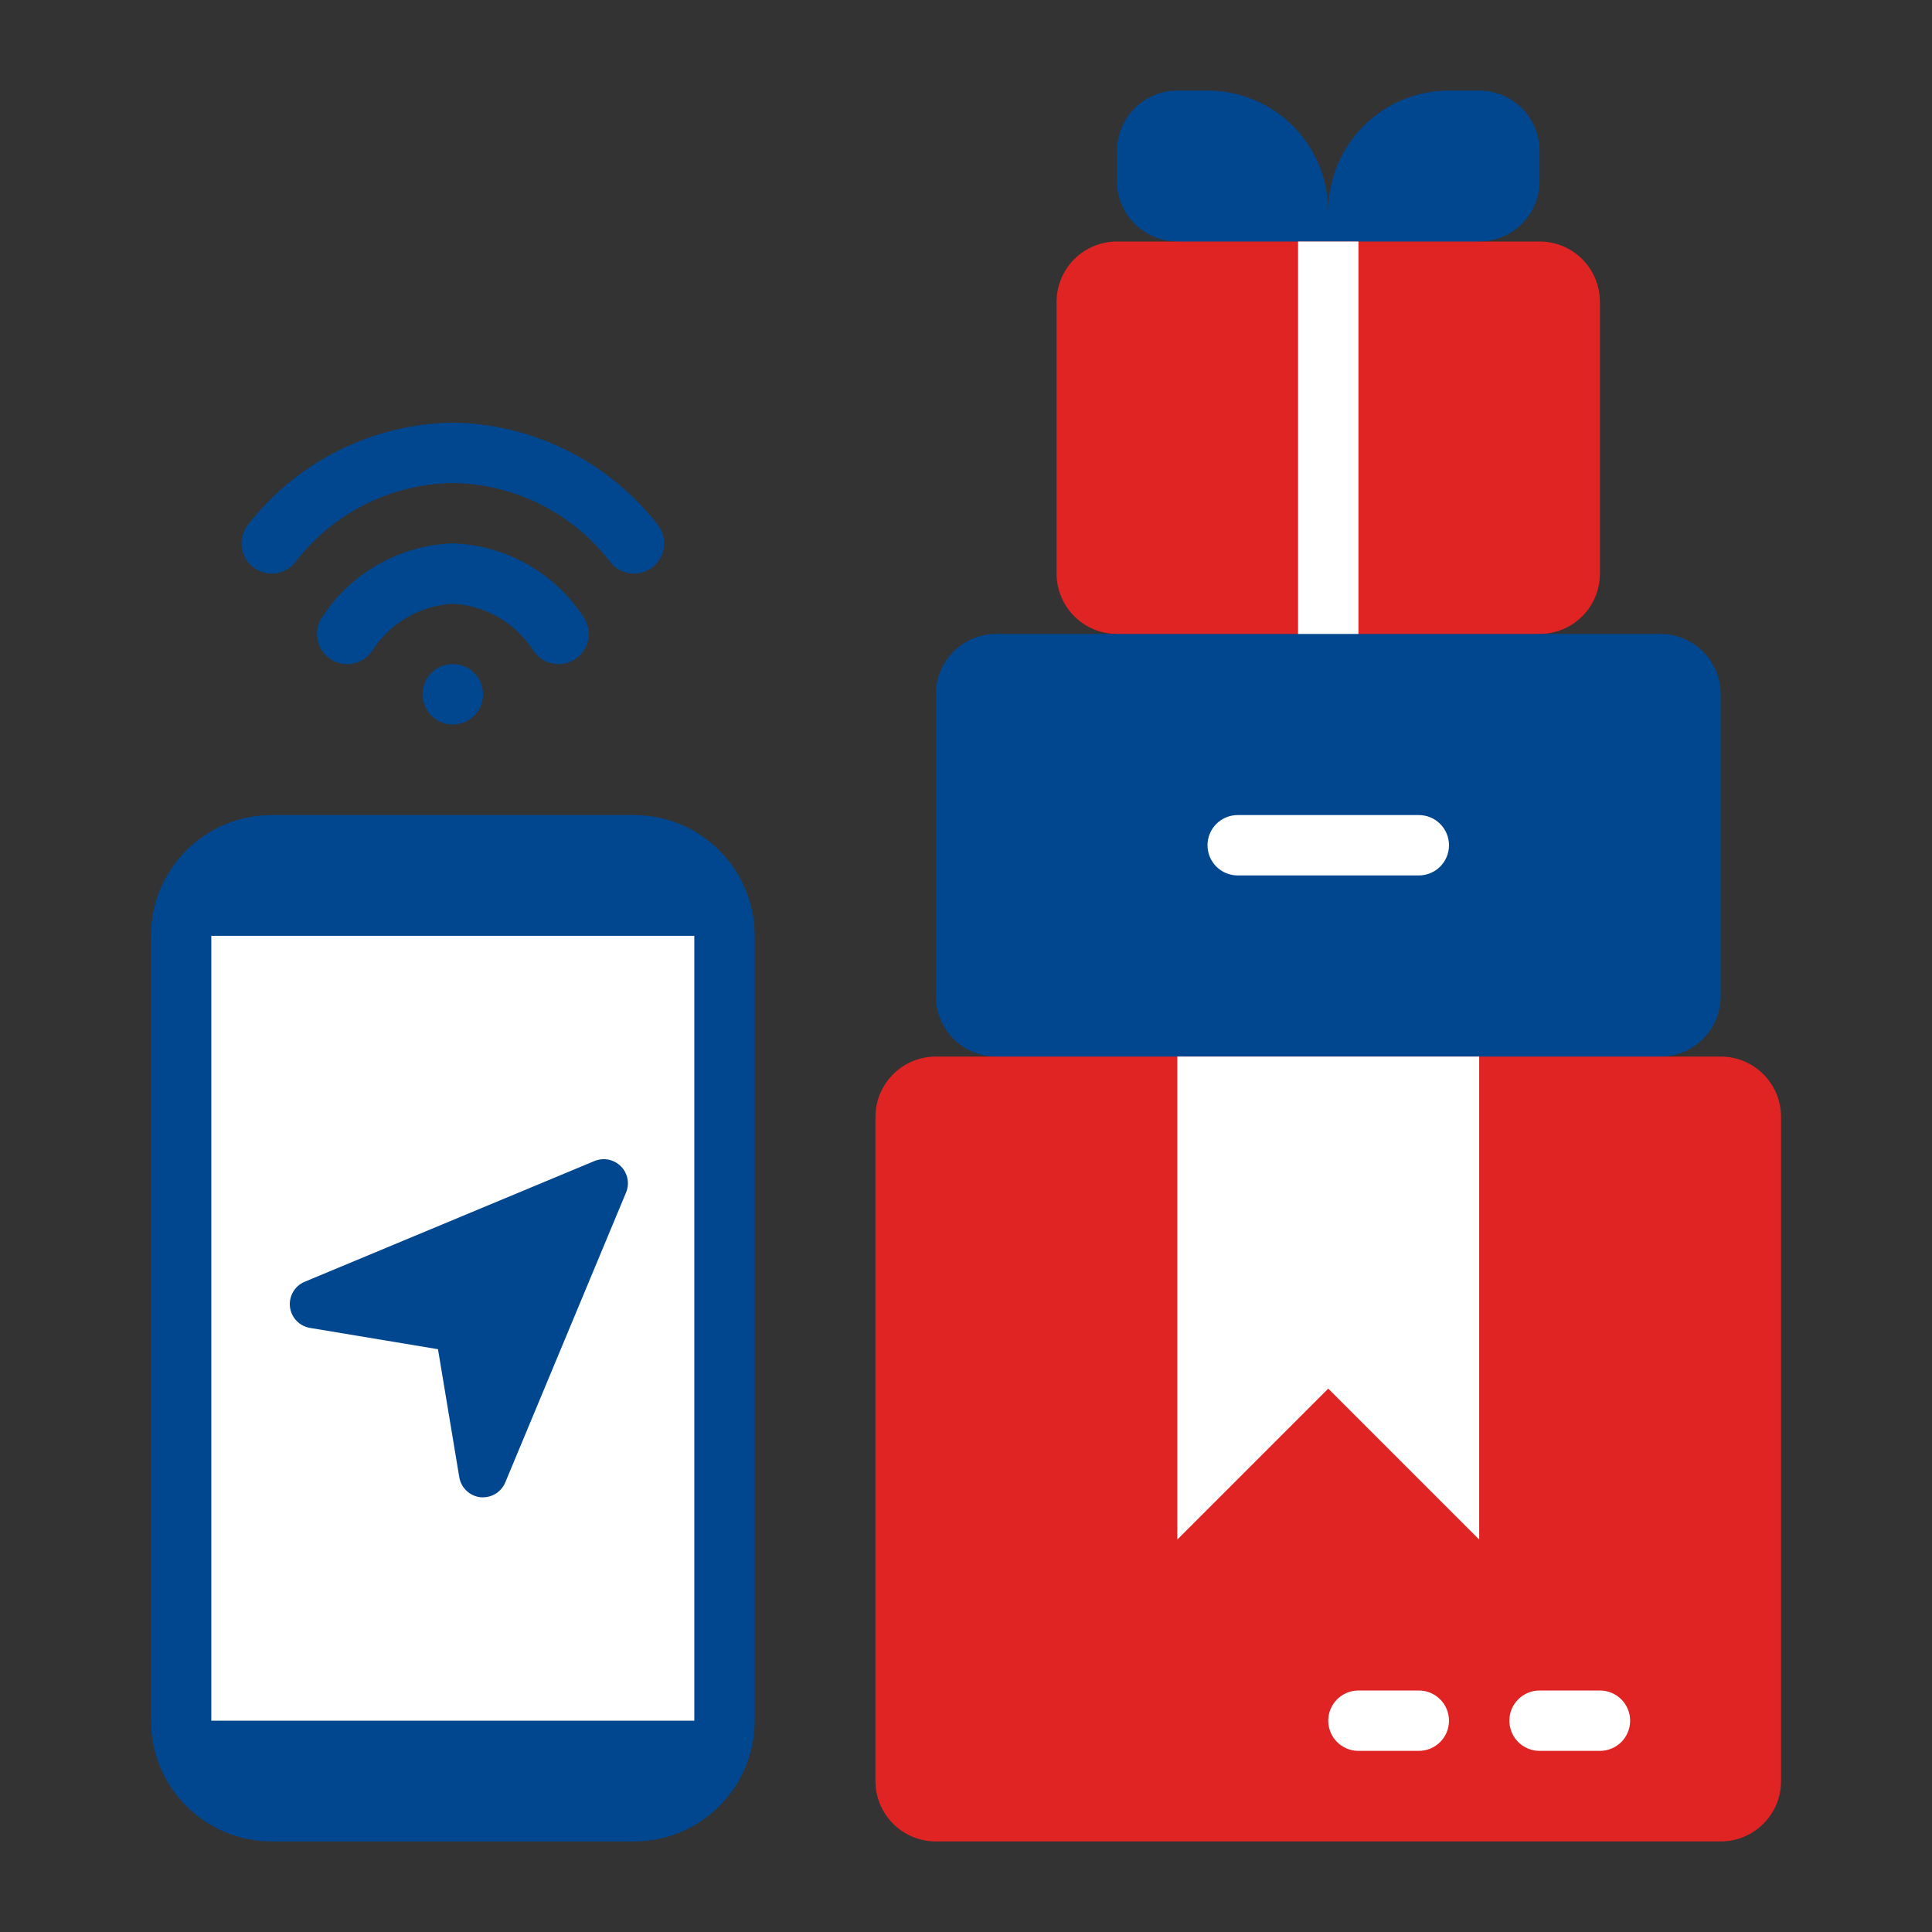 <svg width="40" height="40" viewBox="0 0 40 40" fill="none" xmlns="http://www.w3.org/2000/svg">
<rect x="0" y="0" width="40" height="40" fill="#333333" stroke="none"/>
<path d="M30.625 1.875H30C29.337 1.875 28.701 2.138 28.232 2.607C27.763 3.076 27.5 3.712 27.5 4.375H26.875V5.625H30.625V5C30.956 5 31.274 4.868 31.509 4.634C31.743 4.399 31.875 4.082 31.875 3.75V3.125C31.875 2.793 31.743 2.476 31.509 2.241C31.274 2.007 30.956 1.875 30.625 1.875Z" fill="#00478F"/>
<path d="M24.375 1.875H25C25.663 1.875 26.299 2.138 26.768 2.607C27.237 3.076 27.5 3.712 27.5 4.375V5.625H24.375V5C24.044 5 23.726 4.868 23.491 4.634C23.257 4.399 23.125 4.082 23.125 3.75V3.125C23.125 2.793 23.257 2.476 23.491 2.241C23.726 2.007 24.044 1.875 24.375 1.875Z" fill="#00478F"/>
<path d="M23.125 13.125C22.794 13.125 22.476 12.993 22.241 12.759C22.007 12.524 21.875 12.207 21.875 11.875V6.25C21.875 5.918 22.007 5.601 22.241 5.366C22.476 5.132 22.794 5 23.125 5H31.875C32.206 5 32.525 5.132 32.759 5.366C32.993 5.601 33.125 5.918 33.125 6.25V11.875C33.125 12.207 32.993 12.524 32.759 12.759C32.525 12.993 32.206 13.125 31.875 13.125V13.75H23.125V13.125Z" fill="#E02323"/>
<path d="M26.875 5H28.125V13.75H26.875V5Z" fill="white"/>
<path d="M20.625 21.875C20.294 21.875 19.976 21.743 19.741 21.509C19.507 21.274 19.375 20.956 19.375 20.625V14.375C19.375 14.043 19.507 13.726 19.741 13.491C19.976 13.257 20.294 13.125 20.625 13.125H34.375C34.706 13.125 35.025 13.257 35.259 13.491C35.493 13.726 35.625 14.043 35.625 14.375V20.625C35.625 20.956 35.493 21.274 35.259 21.509C35.025 21.743 34.706 21.875 34.375 21.875V23.125H20.625V21.875Z" fill="#00478F"/>
<path d="M29.375 18.125H25.625C25.459 18.125 25.3 18.059 25.183 17.942C25.066 17.825 25 17.666 25 17.5C25 17.334 25.066 17.175 25.183 17.058C25.3 16.941 25.459 16.875 25.625 16.875H29.375C29.541 16.875 29.7 16.941 29.817 17.058C29.934 17.175 30 17.334 30 17.5C30 17.666 29.934 17.825 29.817 17.942C29.7 18.059 29.541 18.125 29.375 18.125Z" fill="white"/>
<path d="M35.625 21.875H19.375C18.685 21.875 18.125 22.435 18.125 23.125V36.875C18.125 37.565 18.685 38.125 19.375 38.125H35.625C36.315 38.125 36.875 37.565 36.875 36.875V23.125C36.875 22.435 36.315 21.875 35.625 21.875Z" fill="#E02323"/>
<path d="M24.375 21.875V31.875L27.5 28.75L30.625 31.875V21.875H24.375Z" fill="white"/>
<path d="M29.375 36.25H28.125C27.959 36.25 27.8 36.184 27.683 36.067C27.566 35.95 27.5 35.791 27.5 35.625C27.5 35.459 27.566 35.3 27.683 35.183C27.8 35.066 27.959 35 28.125 35H29.375C29.541 35 29.7 35.066 29.817 35.183C29.934 35.3 30 35.459 30 35.625C30 35.791 29.934 35.95 29.817 36.067C29.7 36.184 29.541 36.25 29.375 36.25Z" fill="white"/>
<path d="M33.125 36.25H31.875C31.709 36.25 31.55 36.184 31.433 36.067C31.316 35.95 31.25 35.791 31.25 35.625C31.25 35.459 31.316 35.3 31.433 35.183C31.55 35.066 31.709 35 31.875 35H33.125C33.291 35 33.45 35.066 33.567 35.183C33.684 35.3 33.75 35.459 33.75 35.625C33.75 35.791 33.684 35.95 33.567 36.067C33.45 36.184 33.291 36.25 33.125 36.25Z" fill="white"/>
<path d="M13.125 16.875H5.625C4.244 16.875 3.125 17.994 3.125 19.375V35.625C3.125 37.006 4.244 38.125 5.625 38.125H13.125C14.506 38.125 15.625 37.006 15.625 35.625V19.375C15.625 17.994 14.506 16.875 13.125 16.875Z" fill="#00478F"/>
<path d="M4.375 19.375H14.375V35.625H4.375V19.375Z" fill="white"/>
<path d="M13.125 11.875C13.032 11.875 12.94 11.854 12.856 11.814C12.771 11.774 12.697 11.716 12.639 11.643C12.255 11.14 11.761 10.731 11.196 10.446C10.631 10.161 10.008 10.009 9.375 10C8.742 10.009 8.12 10.161 7.554 10.446C6.989 10.73 6.495 11.14 6.111 11.643C6.007 11.772 5.856 11.854 5.691 11.872C5.526 11.889 5.361 11.84 5.232 11.736C5.103 11.632 5.021 11.48 5.003 11.316C4.986 11.151 5.035 10.986 5.139 10.857C5.643 10.211 6.285 9.687 7.018 9.323C7.751 8.958 8.557 8.762 9.375 8.75C10.194 8.762 10.999 8.958 11.732 9.323C12.465 9.687 13.107 10.211 13.611 10.857C13.685 10.949 13.732 11.059 13.746 11.177C13.76 11.294 13.74 11.413 13.689 11.519C13.638 11.626 13.559 11.716 13.459 11.778C13.359 11.841 13.243 11.875 13.125 11.875Z" fill="#00478F"/>
<path d="M11.563 13.75C11.464 13.75 11.366 13.727 11.278 13.682C11.189 13.637 11.113 13.571 11.055 13.491C10.875 13.203 10.629 12.962 10.336 12.79C10.044 12.617 9.714 12.518 9.376 12.5C9.036 12.518 8.707 12.617 8.414 12.79C8.122 12.962 7.875 13.203 7.695 13.491C7.647 13.557 7.586 13.614 7.516 13.657C7.447 13.7 7.369 13.729 7.288 13.742C7.207 13.755 7.124 13.752 7.044 13.733C6.964 13.715 6.889 13.68 6.822 13.632C6.688 13.535 6.597 13.389 6.571 13.225C6.557 13.144 6.56 13.061 6.579 12.981C6.598 12.901 6.633 12.826 6.681 12.759C6.977 12.311 7.376 11.94 7.845 11.678C8.314 11.415 8.839 11.268 9.376 11.25C9.913 11.268 10.437 11.415 10.906 11.678C11.375 11.94 11.774 12.311 12.07 12.759C12.137 12.853 12.178 12.963 12.186 13.078C12.195 13.192 12.172 13.307 12.119 13.41C12.067 13.512 11.987 13.598 11.889 13.658C11.791 13.718 11.678 13.75 11.563 13.75Z" fill="#00478F"/>
<path d="M9.376 15C9.21 15.001 9.051 14.936 8.933 14.819C8.815 14.702 8.749 14.544 8.748 14.378C8.747 14.212 8.812 14.053 8.929 13.935C9.046 13.817 9.204 13.751 9.37 13.75H9.376C9.542 13.75 9.701 13.816 9.818 13.933C9.935 14.05 10.001 14.209 10.001 14.375C10.001 14.541 9.935 14.7 9.818 14.817C9.701 14.934 9.542 15 9.376 15Z" fill="#00478F"/>
<path d="M12.854 24.146C12.783 24.076 12.694 24.029 12.597 24.009C12.5 23.99 12.399 24 12.307 24.038L6.307 26.538C6.207 26.58 6.123 26.653 6.069 26.747C6.014 26.84 5.991 26.949 6.003 27.057C6.016 27.165 6.063 27.266 6.138 27.344C6.212 27.423 6.311 27.475 6.418 27.493L9.068 27.934L9.509 30.584C9.527 30.691 9.579 30.79 9.658 30.864C9.737 30.939 9.838 30.986 9.945 30.999C9.963 31 9.982 31 10 31C10.099 31 10.195 30.97 10.277 30.916C10.359 30.861 10.423 30.783 10.461 30.692L12.961 24.692C13 24.601 13.01 24.5 12.991 24.403C12.971 24.306 12.924 24.216 12.854 24.146Z" fill="#00478F"/>
</svg>
